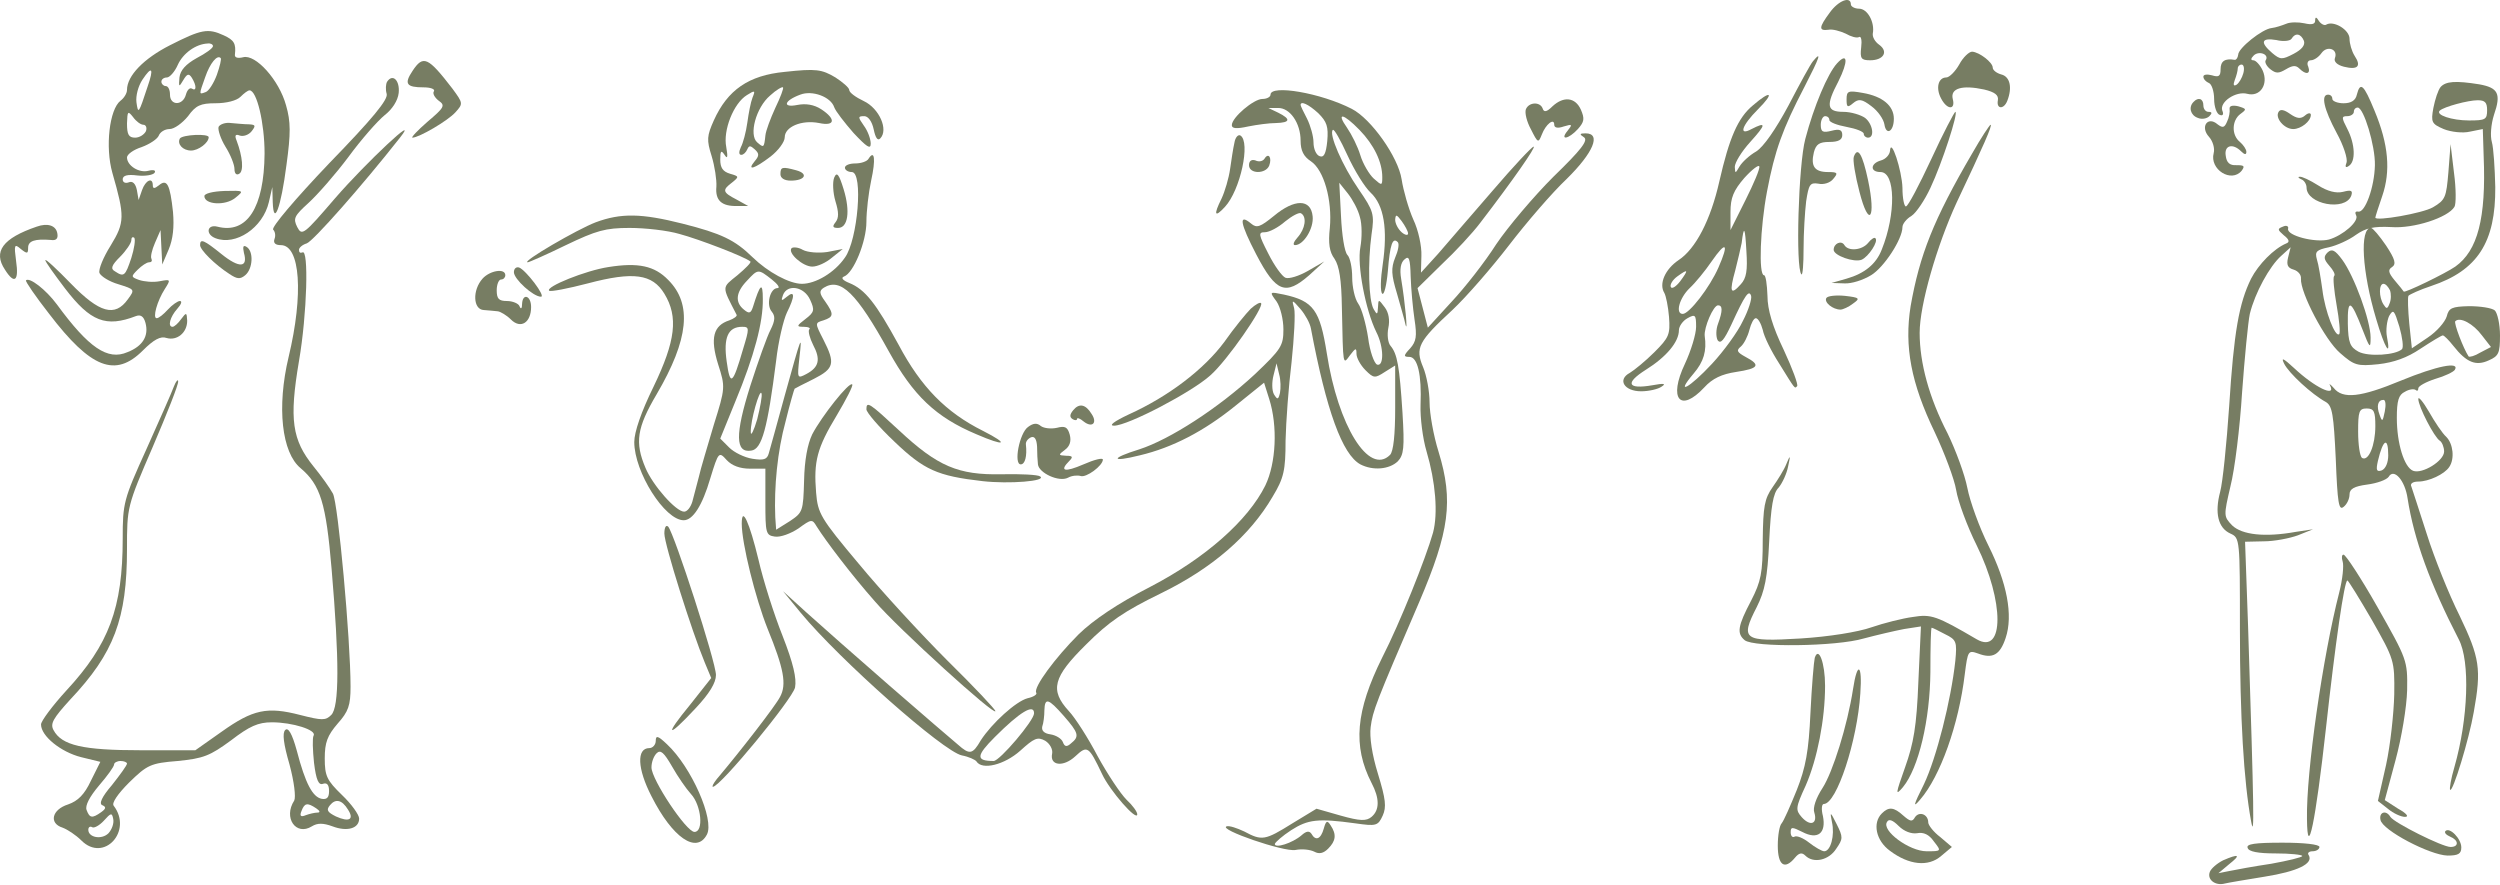 <?xml version="1.0" encoding="UTF-8"?> <svg xmlns="http://www.w3.org/2000/svg" width="209" height="74" viewBox="0 0 209 74" fill="none"><path d="M152.971 1.05C152.037 2.307 152.037 2.595 152.863 2.487C153.187 2.415 153.834 2.595 154.301 2.811C154.732 3.062 155.235 3.206 155.415 3.098C155.595 2.99 155.667 3.386 155.595 3.961C155.487 4.895 155.595 5.039 156.35 5.039C157.464 5.039 157.895 4.32 157.104 3.745C156.745 3.493 156.529 3.098 156.565 2.811C156.745 1.876 156.134 0.726 155.415 0.726C155.056 0.726 154.732 0.546 154.732 0.367C154.732 -0.352 153.69 0.043 152.971 1.05Z" fill="#777D63"></path><path d="M193.546 1.732C193.546 2.02 193.259 2.092 192.648 1.948C192.145 1.84 191.462 1.84 191.138 1.984C190.779 2.127 190.24 2.307 189.916 2.343C189.126 2.415 187.113 4.032 187.113 4.571C187.077 4.823 186.969 5.003 186.826 5.003C185.999 4.859 185.64 5.11 185.64 5.793C185.64 6.368 185.496 6.476 184.921 6.296C184.526 6.189 184.202 6.225 184.202 6.404C184.202 6.62 184.418 6.835 184.669 6.943C184.885 7.015 185.101 7.626 185.101 8.273C185.101 8.92 185.316 9.531 185.568 9.603C185.819 9.711 185.927 9.567 185.783 9.243C185.532 8.525 186.934 7.59 187.868 7.842C188.946 8.129 189.665 7.051 189.162 5.901C188.946 5.434 188.587 5.039 188.371 5.039C188.155 5.039 188.155 4.895 188.407 4.643C188.838 4.212 189.737 4.535 189.413 5.039C189.305 5.182 189.485 5.542 189.809 5.793C190.276 6.153 190.491 6.153 191.102 5.793C191.641 5.47 191.929 5.434 192.217 5.721C192.792 6.296 193.187 6.189 192.971 5.578C192.827 5.29 192.935 5.039 193.187 5.039C193.438 5.039 193.834 4.787 194.085 4.428C194.553 3.781 195.487 4.104 195.199 4.859C195.092 5.146 195.379 5.434 195.954 5.578C197.104 5.865 197.428 5.542 196.853 4.679C196.601 4.284 196.421 3.637 196.421 3.242C196.421 2.487 195.092 1.696 194.481 2.056C194.337 2.163 194.049 2.02 193.87 1.768C193.654 1.409 193.546 1.373 193.546 1.732ZM192.612 3.421C192.72 3.781 192.432 4.14 191.749 4.499C190.779 5.003 190.635 5.003 189.952 4.428C188.91 3.529 189.054 3.134 190.312 3.349C190.887 3.493 191.462 3.421 191.57 3.242C191.893 2.703 192.36 2.81 192.612 3.421ZM187.544 6.117C187.437 6.512 187.185 6.943 186.969 7.087C186.718 7.231 186.682 7.087 186.826 6.692C186.969 6.332 187.077 5.901 187.077 5.721C187.077 5.542 187.221 5.398 187.401 5.398C187.58 5.398 187.652 5.721 187.544 6.117Z" fill="#777D63"></path><path d="M14.211 3.781C12.019 4.895 10.617 6.332 10.617 7.518C10.617 7.806 10.366 8.201 10.078 8.417C9.144 9.136 8.784 12.298 9.395 14.454C10.438 18.084 10.438 18.587 9.252 20.528C8.641 21.498 8.209 22.541 8.317 22.828C8.461 23.116 9.144 23.547 9.899 23.763C11.264 24.194 11.3 24.194 10.689 25.02C9.611 26.53 8.317 26.171 5.909 23.691C4.759 22.505 3.789 21.606 3.789 21.75C3.789 21.894 4.544 22.936 5.442 24.122C7.562 26.889 8.856 27.392 11.372 26.422C11.767 26.278 12.019 26.458 12.163 26.997C12.45 28.075 11.947 28.938 10.653 29.441C9 30.16 7.419 29.082 4.759 25.452C3.825 24.194 2.459 23.152 2.172 23.439C2.1 23.511 2.962 24.769 4.112 26.242C7.598 30.807 9.647 31.597 11.947 29.297C12.845 28.399 13.421 28.075 13.924 28.255C14.786 28.507 15.649 27.824 15.649 26.817C15.613 26.099 15.577 26.099 15.146 26.674C14.894 27.033 14.571 27.321 14.427 27.321C13.996 27.321 14.211 26.494 14.822 25.811C15.146 25.452 15.253 25.164 15.038 25.164C14.858 25.164 14.391 25.488 14.031 25.883C13.672 26.278 13.277 26.602 13.097 26.602C12.738 26.602 13.133 25.164 13.78 24.158C14.283 23.367 14.283 23.331 13.349 23.511C12.81 23.619 12.055 23.547 11.624 23.403C10.941 23.152 10.941 23.116 11.516 22.541C11.839 22.217 12.271 21.93 12.45 21.93C12.666 21.93 12.738 21.822 12.666 21.642C12.558 21.498 12.702 20.888 12.953 20.312L13.421 19.234L13.492 20.672L13.564 22.11L14.103 20.852C14.463 19.989 14.571 18.983 14.463 17.725C14.211 15.389 13.96 14.922 13.277 15.497C12.917 15.784 12.774 15.784 12.774 15.497C12.774 14.778 12.163 15.066 11.875 15.892L11.588 16.719L11.444 15.892C11.336 15.353 11.085 15.101 10.761 15.245C10.473 15.353 10.258 15.245 10.258 14.994C10.258 14.67 10.653 14.562 11.48 14.67C12.127 14.742 12.774 14.634 12.917 14.454C13.061 14.239 12.845 14.167 12.414 14.275C11.624 14.49 10.617 13.844 10.617 13.161C10.617 12.909 11.156 12.514 11.839 12.298C12.522 12.047 13.169 11.615 13.277 11.328C13.385 11.04 13.78 10.789 14.175 10.789C14.571 10.789 15.253 10.286 15.721 9.711C16.367 8.812 16.763 8.632 18.021 8.632C18.919 8.632 19.782 8.417 20.105 8.093C20.393 7.806 20.716 7.554 20.86 7.554C21.471 7.554 22.118 10.286 22.118 12.837C22.082 17.366 20.644 19.594 18.165 18.947C17.302 18.731 17.158 19.594 18.021 19.917C19.71 20.564 21.974 19.055 22.477 16.898L22.765 15.64L22.801 16.898C22.872 18.983 23.483 17.401 23.951 13.772C24.31 11.148 24.31 10.178 23.915 8.812C23.34 6.692 21.363 4.499 20.321 4.787C19.89 4.895 19.602 4.823 19.638 4.571C19.746 3.637 19.566 3.349 18.704 2.954C17.374 2.343 16.835 2.451 14.211 3.781ZM17.805 3.853C17.805 4.032 17.194 4.463 16.439 4.859C15.541 5.362 15.074 5.865 15.002 6.476C14.93 7.303 14.966 7.303 15.325 6.692C15.649 6.153 15.793 6.117 16.044 6.512C16.439 7.159 16.439 7.662 16.044 7.41C15.864 7.303 15.649 7.518 15.541 7.914C15.289 8.848 14.211 8.848 14.211 7.914C14.211 7.518 14.067 7.195 13.852 7.195C13.672 7.195 13.492 7.015 13.492 6.835C13.492 6.62 13.708 6.476 13.96 6.476C14.175 6.476 14.607 6.009 14.858 5.434C15.289 4.463 16.367 3.673 17.374 3.637C17.589 3.601 17.805 3.709 17.805 3.853ZM18.128 6.26C17.877 6.943 17.446 7.626 17.194 7.698C16.619 7.914 16.619 7.95 17.158 6.44C17.553 5.29 18.165 4.535 18.452 4.859C18.524 4.931 18.38 5.542 18.128 6.26ZM12.342 7.231C11.588 9.531 11.552 9.567 11.408 8.561C11.336 8.021 11.552 7.195 11.911 6.656C12.702 5.47 12.882 5.685 12.342 7.231ZM11.983 10.429C12.199 10.429 12.306 10.681 12.199 10.968C12.055 11.256 11.659 11.508 11.3 11.508C10.761 11.508 10.617 11.256 10.617 10.322C10.653 9.279 10.689 9.243 11.12 9.782C11.372 10.142 11.767 10.429 11.983 10.429ZM10.977 21.57C10.473 23.08 10.366 23.188 9.611 22.684C9.216 22.469 9.323 22.181 10.042 21.463C10.545 20.959 10.977 20.312 10.977 20.097C10.977 19.845 11.085 19.773 11.228 19.881C11.336 20.025 11.228 20.78 10.977 21.57Z" fill="#777D63"></path><path d="M163.789 5.398C163.465 5.973 162.962 6.476 162.711 6.476C162.028 6.476 161.812 7.375 162.279 8.237C162.782 9.208 163.501 9.208 163.25 8.273C163.034 7.375 164.04 7.087 165.873 7.483C166.772 7.698 167.095 7.95 167.023 8.381C166.879 9.136 167.526 9.172 167.814 8.417C168.245 7.303 168.03 6.405 167.311 6.225C166.915 6.117 166.592 5.865 166.592 5.65C166.592 5.219 165.478 4.356 164.867 4.32C164.615 4.32 164.112 4.787 163.789 5.398Z" fill="#777D63"></path><path d="M151.57 5.111C151.354 5.362 150.456 7.016 149.521 8.813C148.443 10.825 147.437 12.263 146.826 12.658C146.251 12.982 145.64 13.556 145.424 13.916C145.065 14.527 145.065 14.527 145.029 13.952C145.029 13.592 145.604 12.658 146.323 11.867C147.652 10.394 147.688 10.142 146.43 10.789C145.316 11.4 145.604 10.502 146.969 9.136C148.371 7.734 148.084 7.483 146.538 8.813C145.28 9.855 144.562 11.544 143.735 15.174C143.016 18.372 141.758 20.816 140.321 21.751C139.207 22.505 138.668 23.727 139.135 24.482C139.279 24.733 139.458 25.632 139.53 26.494C139.638 27.968 139.53 28.22 138.308 29.442C137.553 30.196 136.619 30.951 136.26 31.167C135.182 31.742 135.792 32.712 137.194 32.712C137.841 32.712 138.632 32.532 138.919 32.317C139.315 32.065 139.099 32.029 138.129 32.209C136.044 32.568 135.828 32.029 137.589 30.915C139.315 29.837 140.357 28.579 140.357 27.609C140.357 27.285 140.68 26.818 141.076 26.602C141.722 26.243 141.794 26.315 141.794 27.321C141.794 27.932 141.363 29.334 140.86 30.412C139.458 33.359 140.465 34.545 142.477 32.389C143.16 31.634 143.951 31.274 145.137 31.095C147.041 30.807 147.221 30.52 145.927 29.837C145.208 29.442 145.137 29.298 145.532 28.974C145.784 28.759 146.107 28.148 146.251 27.573C146.394 27.034 146.61 26.602 146.79 26.602C146.969 26.602 147.221 27.034 147.365 27.573C147.473 28.148 148.084 29.37 148.73 30.376C150.132 32.64 150.024 32.496 150.24 32.281C150.348 32.173 149.845 30.807 149.126 29.262C148.191 27.321 147.76 25.884 147.76 24.733C147.724 23.763 147.616 23.009 147.473 23.009C147.005 23.009 147.149 19.019 147.724 16C148.371 12.586 149.018 10.789 150.851 7.267C152.145 4.752 152.324 4.212 151.57 5.111ZM145.927 16.719L144.669 19.235V17.725C144.669 16.54 144.921 15.928 145.819 14.886C146.466 14.168 147.041 13.736 147.077 13.916C147.149 14.096 146.61 15.354 145.927 16.719ZM145.532 23.763C144.669 24.733 144.562 24.41 145.065 22.613C145.28 21.751 145.532 20.708 145.604 20.313C145.784 18.804 145.891 18.947 145.999 20.996C146.107 22.613 145.999 23.26 145.532 23.763ZM143.663 22.362C142.944 24.015 141.219 26.243 140.68 26.243C140.033 26.243 140.393 24.913 141.255 24.087C141.722 23.655 142.549 22.649 143.088 21.858C144.31 20.097 144.562 20.313 143.663 22.362ZM140.465 23.512C140.105 23.979 139.746 24.194 139.674 23.979C139.602 23.799 139.818 23.404 140.213 23.116C141.147 22.433 141.183 22.541 140.465 23.512ZM145.712 26.818C145.28 27.752 144.094 29.37 143.124 30.412C141.219 32.46 139.997 33.107 141.579 31.238C142.441 30.232 142.693 29.334 142.513 28.076C142.441 27.393 143.232 25.524 143.627 25.524C144.022 25.524 144.022 25.991 143.627 27.07C143.447 27.537 143.447 28.148 143.591 28.435C143.843 28.795 144.13 28.435 144.741 27.141C145.891 24.626 146.215 24.194 146.394 24.733C146.466 24.985 146.179 25.919 145.712 26.818Z" fill="#777D63"></path><path d="M153.582 5.29C152.792 6.153 151.641 8.884 150.923 11.616C150.348 13.772 150.096 22.433 150.599 22.936C150.707 23.044 150.779 22.074 150.779 20.78C150.779 19.486 150.887 17.725 150.995 16.827C151.21 15.425 151.318 15.245 152.001 15.353C152.468 15.461 153.007 15.281 153.259 14.958C153.69 14.455 153.618 14.383 152.827 14.383C151.713 14.383 151.354 13.916 151.641 12.73C151.821 12.047 152.109 11.867 152.935 11.867C153.69 11.867 154.013 11.688 154.013 11.292C154.013 10.861 153.798 10.753 153.115 10.933C152.396 11.113 152.216 11.041 152.216 10.43C152.216 10.034 152.396 9.711 152.576 9.711C152.792 9.711 152.935 9.855 152.935 10.034C152.935 10.214 153.582 10.466 154.373 10.609C155.163 10.753 155.81 11.005 155.81 11.184C155.81 11.364 155.99 11.508 156.17 11.508C156.745 11.508 156.565 10.358 155.918 9.855C155.559 9.603 154.732 9.351 154.121 9.351C152.72 9.351 152.612 8.848 153.69 6.8C154.517 5.147 154.481 4.32 153.582 5.29Z" fill="#777D63"></path><path d="M34.481 5.938C33.762 7.016 33.978 7.303 35.415 7.303C35.99 7.303 36.386 7.447 36.278 7.627C36.134 7.806 36.35 8.166 36.673 8.417C37.248 8.813 37.14 8.992 35.739 10.178C34.912 10.897 34.337 11.508 34.481 11.508C35.02 11.508 37.428 10.106 38.075 9.388C38.722 8.669 38.722 8.633 37.823 7.411C35.775 4.752 35.379 4.572 34.481 5.938Z" fill="#777D63"></path><path d="M65.604 6.009C62.585 6.297 60.824 7.519 59.674 10.07C59.099 11.364 59.063 11.688 59.494 13.053C59.746 13.88 59.925 15.03 59.89 15.605C59.782 16.755 60.321 17.258 61.651 17.222H62.549L61.579 16.683C60.393 16.072 60.357 15.892 61.219 15.245C61.794 14.778 61.794 14.742 61.04 14.527C60.429 14.347 60.213 14.024 60.213 13.341C60.213 12.622 60.285 12.514 60.572 12.945C60.824 13.341 60.86 13.125 60.716 12.299C60.429 10.897 61.327 8.633 62.441 7.95C63.124 7.519 63.16 7.555 62.908 8.165C62.765 8.525 62.585 9.459 62.477 10.25C62.369 11.041 62.118 11.975 61.938 12.299C61.758 12.694 61.758 12.945 61.974 12.945C62.154 12.945 62.369 12.73 62.477 12.478C62.621 12.155 62.729 12.155 63.088 12.478C63.483 12.838 63.483 13.017 63.088 13.484C62.405 14.311 63.052 14.131 64.418 13.089C65.065 12.586 65.604 11.867 65.604 11.472C65.604 10.609 67.005 9.998 68.479 10.286C69.809 10.573 69.916 9.962 68.659 9.136C68.048 8.741 67.365 8.633 66.646 8.776C65.388 9.028 65.532 8.417 66.898 7.914C67.904 7.519 69.449 8.094 69.737 8.956C69.845 9.28 70.599 10.25 71.354 11.113C72.468 12.299 72.792 12.514 72.792 12.011C72.792 11.616 72.54 10.933 72.217 10.502C71.713 9.783 71.713 9.711 72.253 9.711C72.576 9.711 72.9 10.142 73.043 10.825C73.187 11.508 73.367 11.795 73.582 11.58C74.301 10.861 73.51 9.064 72.217 8.453C71.534 8.13 70.995 7.734 70.995 7.519C70.995 7.339 70.456 6.872 69.845 6.476C68.695 5.794 68.227 5.722 65.604 6.009ZM64.813 9.028C64.418 9.891 64.022 10.933 63.987 11.328C63.879 12.37 63.843 12.37 63.304 11.903C62.585 11.292 63.196 8.992 64.382 7.986C64.885 7.519 65.388 7.231 65.46 7.303C65.532 7.375 65.245 8.13 64.813 9.028Z" fill="#777D63"></path><path d="M32.36 6.836C32.253 7.016 32.217 7.483 32.325 7.842C32.468 8.309 31.174 9.891 27.509 13.664C24.669 16.647 22.657 19.019 22.837 19.199C23.016 19.378 23.052 19.738 22.944 19.989C22.837 20.313 23.016 20.493 23.483 20.493C25.101 20.493 25.388 24.59 24.13 29.837C23.124 34.042 23.555 37.851 25.137 39.145C26.79 40.547 27.257 42.056 27.724 47.59C28.371 55.174 28.371 59.127 27.688 59.774C27.221 60.241 26.934 60.241 25.101 59.774C22.334 59.055 21.148 59.307 18.524 61.175L16.332 62.721H11.767C6.952 62.721 5.155 62.325 4.472 61.032C4.184 60.493 4.436 60.061 5.873 58.48C9.539 54.599 10.617 51.724 10.617 45.901C10.617 42.379 10.617 42.343 12.774 37.348C13.96 34.581 14.93 32.137 14.894 31.885C14.894 31.67 14.714 31.849 14.535 32.316C14.355 32.82 13.313 35.156 12.235 37.564C10.33 41.768 10.258 42.056 10.258 45.039C10.258 50.825 9.108 53.88 5.55 57.725C4.4 58.983 3.43 60.277 3.43 60.565C3.43 61.535 5.083 62.865 6.772 63.296L8.389 63.691L7.599 65.272C7.059 66.422 6.52 66.962 5.694 67.249C4.328 67.68 4.077 68.83 5.227 69.19C5.622 69.334 6.341 69.801 6.808 70.268C8.677 72.137 11.12 69.477 9.503 67.357C9.324 67.141 9.827 66.387 10.797 65.416C12.306 63.943 12.594 63.799 14.858 63.619C17.015 63.404 17.554 63.188 19.315 61.894C20.86 60.708 21.579 60.385 22.729 60.385C24.454 60.385 26.502 61.032 26.215 61.499C26.107 61.679 26.143 62.721 26.251 63.763C26.43 65.237 26.646 65.668 27.006 65.524C27.329 65.416 27.509 65.596 27.509 66.135C27.509 66.674 27.329 66.854 26.898 66.782C26.143 66.638 25.532 65.524 24.813 62.757C24.418 61.319 24.095 60.78 23.843 61.032C23.591 61.283 23.699 62.182 24.202 63.907C24.598 65.38 24.741 66.638 24.598 66.926C23.663 68.363 24.741 69.909 26.071 69.082C26.538 68.794 27.006 68.794 27.796 69.082C29.018 69.549 30.024 69.262 30.024 68.435C30.024 68.112 29.378 67.213 28.587 66.459C27.329 65.237 27.149 64.877 27.149 63.404C27.149 62.074 27.365 61.499 28.227 60.493C29.126 59.486 29.306 58.983 29.306 57.402C29.306 53.449 28.263 42.056 27.832 41.265C27.581 40.798 26.862 39.792 26.215 39.001C24.418 36.773 24.166 35.084 24.993 30.196C25.676 26.243 25.82 20.744 25.28 21.104C25.101 21.175 24.993 21.104 24.993 20.888C24.993 20.708 25.28 20.457 25.64 20.349C26.179 20.169 30.24 15.569 33.439 11.508C35.2 9.28 30.599 13.592 28.012 16.575C25.388 19.63 25.244 19.738 24.849 18.983C24.49 18.264 24.598 18.049 25.784 16.971C26.538 16.288 28.048 14.563 29.126 13.125C30.204 11.652 31.57 10.106 32.145 9.639C32.792 9.136 33.259 8.417 33.331 7.77C33.439 6.728 32.828 6.117 32.36 6.836ZM10.617 63.835C10.617 63.979 10.042 64.769 9.36 65.632C8.497 66.638 8.245 67.213 8.569 67.321C8.892 67.465 8.856 67.609 8.461 67.896C7.706 68.435 7.491 68.399 7.239 67.716C7.095 67.357 7.491 66.602 8.281 65.668C8.964 64.877 9.539 64.087 9.539 63.907C9.539 63.763 9.791 63.619 10.078 63.619C10.366 63.619 10.617 63.727 10.617 63.835ZM29.09 67.68C29.629 68.507 29.198 68.758 28.084 68.255C27.365 67.896 27.257 67.716 27.581 67.321C28.048 66.746 28.587 66.854 29.09 67.68ZM26.43 67.573C26.754 67.788 26.79 67.932 26.538 67.932C26.323 67.932 25.855 68.04 25.568 68.148C25.137 68.327 25.029 68.219 25.209 67.788C25.46 67.141 25.676 67.069 26.43 67.573ZM9.072 69.657C8.497 70.232 7.383 70.016 7.383 69.37C7.383 69.154 7.527 69.046 7.706 69.154C7.85 69.262 8.317 69.01 8.677 68.615C9.288 67.932 9.36 67.932 9.467 68.471C9.539 68.83 9.36 69.334 9.072 69.657Z" fill="#777D63"></path><path d="M204.04 7.267C203.825 7.519 203.573 8.309 203.429 9.028C203.214 10.214 203.286 10.358 204.292 10.789C204.903 11.04 205.909 11.148 206.484 11.005L207.562 10.789L207.634 13.053C207.85 18.264 207.131 20.96 205.262 22.289C204.436 22.864 201.022 24.518 200.95 24.374C200.914 24.302 200.59 23.907 200.195 23.439C199.656 22.793 199.62 22.541 199.979 22.325C200.339 22.074 200.231 21.678 199.476 20.528C198.937 19.738 198.362 19.055 198.218 19.055C197.248 19.055 197.464 22.721 198.65 26.674C199.368 29.118 199.907 29.98 199.548 28.148C199.44 27.608 199.548 26.818 199.728 26.422C200.087 25.811 200.159 25.919 200.59 27.321C200.842 28.219 200.95 29.046 200.806 29.19C200.267 29.693 198.003 29.837 197.176 29.405C196.457 29.01 196.314 28.651 196.278 27.069C196.242 24.913 196.529 25.021 197.5 27.537C198.11 29.118 198.182 29.19 198.182 28.219C198.182 26.818 196.817 23.08 195.81 21.714C195.199 20.888 194.948 20.78 194.588 21.103C194.229 21.463 194.265 21.678 194.732 22.218C195.056 22.577 195.271 22.972 195.128 23.08C195.02 23.188 195.128 24.302 195.343 25.524C195.559 26.746 195.667 27.824 195.559 27.932C195.235 28.255 194.373 26.027 194.157 24.266C194.013 23.26 193.834 22.11 193.69 21.678C193.51 21.032 193.654 20.888 194.696 20.672C195.343 20.528 196.385 20.061 196.96 19.63C197.787 19.055 198.434 18.911 199.907 18.983C201.776 19.127 204.651 18.192 205.19 17.294C205.334 17.078 205.334 15.784 205.155 14.455L204.867 12.047L204.687 14.383C204.508 16.503 204.436 16.719 203.394 17.33C202.531 17.833 198.578 18.516 198.578 18.192C198.578 18.12 198.829 17.33 199.153 16.395C199.871 14.311 199.692 12.083 198.506 9.244C197.607 7.051 197.32 6.8 197.032 7.914C196.925 8.417 196.529 8.633 195.918 8.633C195.415 8.633 194.984 8.453 194.984 8.273C194.984 8.058 194.84 7.914 194.624 7.914C194.013 7.914 194.265 9.1 195.343 11.112C195.918 12.155 196.278 13.269 196.17 13.592C196.026 13.952 196.098 14.059 196.349 13.88C196.96 13.52 196.889 12.047 196.242 10.789C195.739 9.819 195.739 9.711 196.242 9.711C196.529 9.711 196.781 9.531 196.781 9.351C196.781 9.136 196.925 8.992 197.104 8.992C197.607 8.992 198.578 12.191 198.542 13.808C198.506 15.641 197.715 17.833 197.14 17.689C196.925 17.653 196.853 17.761 196.96 17.977C197.284 18.48 195.846 19.702 194.696 20.025C193.546 20.313 191.174 19.702 191.282 19.127C191.354 18.911 191.138 18.803 190.851 18.947C190.384 19.127 190.384 19.199 190.923 19.666C191.39 20.025 191.426 20.241 191.138 20.349C190.096 20.78 188.802 22.11 188.191 23.296C187.185 25.344 186.754 27.716 186.358 33.97C186.143 37.132 185.819 40.331 185.604 41.121C185.137 42.882 185.424 44.14 186.466 44.608C187.257 44.967 187.257 45.075 187.257 52.586C187.257 59.989 187.58 65.344 188.191 68.651C188.479 70.268 188.443 68.04 187.94 52.37L187.688 45.29L189.27 45.254C190.132 45.254 191.426 45.003 192.109 44.751L193.367 44.248L191.929 44.464C189.341 44.931 187.437 44.715 186.61 43.925C185.891 43.17 185.891 43.134 186.466 40.654C186.826 39.253 187.257 35.731 187.437 32.819C187.652 29.872 187.94 26.925 188.084 26.243C188.515 24.482 189.737 22.253 190.707 21.391L191.498 20.672L191.282 21.535C191.138 22.146 191.246 22.397 191.749 22.541C192.109 22.649 192.396 22.972 192.36 23.296C192.288 24.446 194.373 28.435 195.631 29.513C196.817 30.555 197.068 30.627 198.829 30.448C200.123 30.304 201.237 29.909 202.351 29.154C203.286 28.543 204.112 28.04 204.22 28.04C204.328 28.04 204.723 28.435 205.119 28.938C206.197 30.304 206.987 30.627 208.066 30.124C208.892 29.765 209 29.513 209 28.04C209 27.105 208.784 26.171 208.569 25.955C208.317 25.739 207.347 25.596 206.412 25.596C204.975 25.632 204.723 25.739 204.544 26.458C204.4 26.925 203.717 27.716 202.962 28.219L201.632 29.118L201.417 27.069C201.309 25.919 201.273 24.877 201.345 24.733C201.417 24.625 202.279 24.23 203.25 23.907C207.131 22.613 208.641 20.241 208.605 15.641C208.569 14.059 208.461 12.37 208.317 11.867C208.173 11.364 208.245 10.394 208.497 9.603C209.108 7.842 208.856 7.339 207.275 7.051C205.262 6.728 204.472 6.8 204.04 7.267ZM207.922 9.208C207.922 9.998 207.778 10.07 206.412 10.07C204.975 10.07 203.573 9.603 203.969 9.244C204.328 8.92 206.34 8.381 207.131 8.381C207.742 8.381 207.922 8.561 207.922 9.208ZM199.8 24.266C199.907 24.554 199.907 25.057 199.764 25.38C199.584 25.847 199.512 25.847 199.261 25.452C198.865 24.841 198.865 23.727 199.261 23.727C199.44 23.727 199.656 23.979 199.8 24.266ZM207.491 28.04L208.245 29.01L207.347 29.477C206.88 29.765 206.448 29.872 206.376 29.801C205.945 29.154 205.119 26.997 205.262 26.854C205.658 26.458 206.772 27.069 207.491 28.04Z" fill="#777D63"></path><path d="M106.215 7.914C106.215 8.093 105.927 8.273 105.532 8.273C104.813 8.273 102.98 9.818 102.98 10.465C102.98 10.753 103.376 10.789 104.346 10.573C105.065 10.429 106.107 10.286 106.682 10.286C107.868 10.25 107.94 9.962 106.862 9.423L106.035 9.028H106.826C107.832 8.992 108.73 10.286 108.73 11.759C108.73 12.586 108.982 13.089 109.593 13.484C110.671 14.203 111.39 16.719 111.174 19.055C111.031 20.349 111.138 21.067 111.57 21.642C111.965 22.253 112.145 23.367 112.181 25.703C112.288 30.699 112.252 30.519 112.863 29.693C113.331 29.082 113.402 29.046 113.402 29.585C113.402 29.908 113.726 30.519 114.157 30.951C114.84 31.633 114.948 31.633 115.774 31.094L116.637 30.555V34.077C116.637 36.341 116.493 37.743 116.206 38.031C114.445 39.791 111.857 35.587 110.923 29.549C110.348 25.919 109.809 25.164 107.329 24.625C106.107 24.374 106.107 24.374 106.718 25.2C107.041 25.668 107.293 26.71 107.293 27.536C107.293 28.902 107.113 29.189 104.921 31.274C101.866 34.113 97.805 36.737 95.253 37.563C92.809 38.318 92.846 38.677 95.289 38.066C98.021 37.419 100.644 36.054 103.268 33.933L105.676 31.993L106.107 33.358C106.826 35.623 106.682 38.713 105.783 40.582C104.346 43.493 100.788 46.656 96.152 49.064C93.421 50.465 91.408 51.831 90.186 53.017C88.209 54.994 86.376 57.473 86.628 57.905C86.736 58.048 86.412 58.264 85.909 58.372C84.939 58.623 82.926 60.456 81.992 61.894C81.309 63.08 81.058 63.116 80.087 62.253C79.692 61.93 77.104 59.702 74.373 57.33C71.641 54.958 68.515 52.19 67.437 51.22L65.46 49.423L66.933 51.22C70.24 55.209 78.865 62.828 80.411 63.152C80.986 63.26 81.525 63.511 81.632 63.655C82.1 64.41 83.969 63.942 85.298 62.756C86.448 61.714 86.736 61.57 87.383 61.93C87.778 62.181 88.03 62.649 87.958 63.008C87.742 64.014 88.892 64.158 89.898 63.224C90.905 62.289 91.013 62.361 92.127 64.697C92.774 66.099 95.074 68.722 95.074 68.075C95.074 67.86 94.678 67.321 94.175 66.853C93.672 66.35 92.594 64.733 91.767 63.224C90.977 61.714 89.898 60.025 89.359 59.45C87.742 57.689 88.03 56.611 90.797 53.88C92.702 51.975 93.96 51.112 97.05 49.603C101.327 47.518 104.49 44.787 106.394 41.517C107.329 39.971 107.473 39.324 107.473 36.844C107.509 35.263 107.724 32.316 107.976 30.268C108.191 28.219 108.299 26.207 108.191 25.775C107.976 25.021 108.012 25.021 108.73 25.847C109.126 26.314 109.521 27.033 109.593 27.464C110.887 34.329 112.217 37.995 113.726 38.821C114.768 39.36 116.134 39.252 116.853 38.57C117.356 38.031 117.428 37.456 117.248 34.508C116.996 30.591 116.817 29.585 116.242 28.902C116.026 28.65 115.954 27.968 116.062 27.428C116.206 26.782 116.098 26.135 115.774 25.703C115.235 24.985 115.235 24.985 115.199 25.703C115.164 26.314 115.128 26.35 114.84 25.847C114.409 25.128 114.337 21.966 114.66 19.594C114.912 17.905 114.84 17.653 113.582 15.82C112.217 13.844 111.066 11.184 111.426 10.861C111.534 10.753 112.073 11.723 112.648 12.981C113.223 14.239 114.085 15.641 114.588 16.108C115.703 17.15 116.026 19.163 115.595 22.11C115.415 23.296 115.379 24.41 115.559 24.553C115.703 24.697 115.918 23.871 116.026 22.649C116.206 20.42 116.421 19.809 116.853 20.241C116.996 20.384 116.889 20.959 116.637 21.535C116.278 22.433 116.314 22.972 116.781 24.517C117.068 25.56 117.428 26.746 117.5 27.141C117.715 27.968 117.464 25.272 117.14 23.331C116.996 22.505 117.104 21.93 117.428 21.678C117.787 21.355 117.895 21.606 117.931 23.116C117.967 24.158 118.11 25.739 118.254 26.71C118.47 28.111 118.398 28.543 117.895 29.118C117.32 29.729 117.32 29.836 117.823 29.836C118.506 29.836 118.865 31.31 118.757 33.862C118.721 34.904 118.937 36.665 119.261 37.743C120.015 40.295 120.231 42.918 119.8 44.535C119.189 46.692 117.032 52.083 115.559 54.958C113.331 59.45 113.079 62.361 114.66 65.452C115.343 66.746 115.343 67.716 114.66 68.291C114.229 68.65 113.726 68.65 112.073 68.183L110.06 67.608L108.048 68.83C105.748 70.268 105.496 70.304 104.022 69.513C103.411 69.225 102.765 69.01 102.549 69.082C101.794 69.333 107.329 71.238 108.299 71.058C108.838 70.951 109.521 71.022 109.88 71.202C110.276 71.418 110.635 71.346 111.031 70.951C111.677 70.304 111.749 69.764 111.246 69.01C110.959 68.543 110.851 68.615 110.671 69.261C110.42 70.16 109.988 70.34 109.629 69.693C109.449 69.441 109.198 69.477 108.802 69.836C108.048 70.483 106.574 70.951 106.574 70.555C106.61 70.411 107.221 69.872 107.94 69.405C109.341 68.507 110.168 68.399 113.295 68.83C115.056 69.082 115.199 69.046 115.595 68.183C115.918 67.464 115.846 66.817 115.199 64.697C114.696 63.08 114.481 61.606 114.588 60.78C114.768 59.414 114.984 58.839 118.65 50.322C121.165 44.428 121.525 41.876 120.267 37.779C119.836 36.413 119.512 34.544 119.512 33.646C119.512 32.712 119.261 31.382 118.973 30.699C118.29 29.082 118.578 28.543 121.417 25.919C122.603 24.805 124.723 22.361 126.161 20.492C127.598 18.623 129.755 16.108 130.977 14.958C133.205 12.765 133.888 11.148 132.558 11.148C132.055 11.148 132.019 11.22 132.414 11.472C132.809 11.723 132.199 12.514 129.863 14.778C128.209 16.431 126.053 18.983 125.083 20.42C124.148 21.894 122.459 24.05 121.345 25.236L119.368 27.393L118.937 25.739L118.506 24.086L120.518 22.11C121.668 21.031 123.106 19.486 123.753 18.623C126.484 15.066 128.461 12.226 128.209 12.262C128.066 12.262 126.52 13.915 124.795 15.928C123.07 17.941 120.986 20.313 120.231 21.211L118.793 22.792L118.829 21.391C118.865 20.6 118.578 19.234 118.146 18.336C117.751 17.438 117.32 15.928 117.176 14.994C116.889 13.125 114.624 9.926 113.007 9.1C110.42 7.77 106.215 7.051 106.215 7.914ZM110.204 9.459C110.923 10.178 111.066 10.573 110.959 11.795C110.851 12.873 110.671 13.197 110.312 13.053C110.024 12.945 109.809 12.442 109.809 11.903C109.809 11.4 109.557 10.501 109.27 9.926C108.982 9.387 108.73 8.848 108.73 8.776C108.73 8.417 109.377 8.704 110.204 9.459ZM113.654 10.861C114.876 12.118 115.559 13.556 115.559 14.814C115.559 15.533 115.523 15.533 114.84 14.922C114.481 14.598 113.942 13.7 113.726 12.981C113.51 12.262 113.007 11.256 112.612 10.681C111.677 9.351 112.288 9.459 113.654 10.861ZM113.69 18.156C113.87 18.731 113.87 19.881 113.726 20.672C113.438 22.181 114.157 25.919 115.056 27.752C115.703 29.01 115.703 30.663 115.128 30.483C114.876 30.375 114.517 29.369 114.373 28.219C114.193 27.069 113.834 25.775 113.546 25.38C113.259 24.985 113.043 23.978 113.043 23.188C113.043 22.361 112.863 21.535 112.648 21.319C112.396 21.067 112.181 19.63 112.109 18.084L111.965 15.281L112.684 16.18C113.079 16.683 113.546 17.545 113.69 18.156ZM117.715 19.522C117.715 19.702 117.464 19.666 117.176 19.414C116.889 19.163 116.637 18.695 116.637 18.372C116.673 17.905 116.745 17.905 117.176 18.48C117.464 18.875 117.715 19.342 117.715 19.522ZM107.005 32.855C106.862 33.43 106.79 33.43 106.502 32.963C106.323 32.64 106.323 31.921 106.466 31.382L106.718 30.375L106.933 31.274C107.077 31.777 107.077 32.46 107.005 32.855ZM88.928 59.845C90.186 61.283 90.258 61.57 89.539 62.145C89.18 62.469 89 62.433 88.856 62.038C88.748 61.75 88.281 61.463 87.814 61.391C87.275 61.319 87.059 61.067 87.131 60.744C87.239 60.456 87.311 59.845 87.311 59.378C87.347 58.3 87.634 58.372 88.928 59.845ZM86.448 59.63C86.448 60.241 83.573 63.619 83.07 63.619C81.561 63.619 81.597 63.188 83.178 61.606C85.262 59.522 86.448 58.803 86.448 59.63Z" fill="#777D63"></path><path d="M154.373 8.309C154.373 8.956 154.445 9.028 154.912 8.632C155.379 8.237 155.667 8.273 156.457 8.884C156.996 9.279 157.464 9.962 157.535 10.393C157.679 11.364 158.326 11.004 158.326 9.926C158.326 8.848 157.392 8.057 155.738 7.77C154.517 7.554 154.373 7.59 154.373 8.309Z" fill="#777D63"></path><path d="M129.791 8.884C129.324 9.352 129.072 9.424 128.964 9.064C128.749 8.489 127.814 8.525 127.563 9.136C127.455 9.424 127.634 10.178 127.994 10.825C128.569 11.975 128.605 11.975 128.892 11.256C129.216 10.394 129.935 9.819 129.935 10.43C129.935 10.681 130.222 10.753 130.725 10.573C131.444 10.358 131.48 10.394 131.049 10.933C130.366 11.759 131.121 11.652 131.911 10.789C132.45 10.178 132.486 9.927 132.163 9.172C131.696 8.13 130.725 8.022 129.791 8.884Z" fill="#777D63"></path><path d="M183.375 8.525C182.944 8.956 183.124 9.639 183.735 9.854C184.058 9.998 184.489 9.926 184.705 9.711C184.957 9.459 184.921 9.351 184.633 9.351C184.382 9.351 184.202 9.1 184.202 8.812C184.202 8.237 183.771 8.093 183.375 8.525Z" fill="#777D63"></path><path d="M186.394 9.1C186.43 9.351 186.358 9.818 186.179 10.178C185.963 10.681 185.819 10.717 185.388 10.393C184.561 9.675 183.914 10.609 184.669 11.436C184.993 11.795 185.172 12.406 185.064 12.801C184.705 14.167 186.538 15.317 187.401 14.275C187.688 13.88 187.616 13.808 186.969 13.808C186.394 13.844 186.143 13.592 186.071 13.017C185.927 12.154 186.646 11.939 187.365 12.658C187.652 12.945 187.796 12.945 187.796 12.694C187.796 12.478 187.544 12.118 187.257 11.867C186.538 11.292 186.574 10.07 187.293 9.531C187.832 9.136 187.832 9.1 187.113 8.884C186.646 8.776 186.358 8.848 186.394 9.1Z" fill="#777D63"></path><path d="M190.491 9.351C190.168 9.854 190.959 10.789 191.713 10.789C192.36 10.789 193.187 10.142 193.187 9.603C193.187 9.423 192.971 9.423 192.72 9.639C192.36 9.962 192.037 9.926 191.462 9.531C190.959 9.172 190.635 9.1 190.491 9.351Z" fill="#777D63"></path><path d="M161.453 13.305C160.447 15.461 159.512 17.258 159.332 17.258C159.189 17.258 159.045 16.575 159.045 15.712C159.009 14.275 158.075 11.4 158.003 12.622C157.967 12.945 157.643 13.305 157.248 13.412C156.349 13.664 156.314 14.383 157.212 14.383C158.47 14.383 158.506 17.905 157.32 20.852C156.853 22.074 155.882 22.864 154.373 23.296L153.115 23.655L154.193 23.691C154.804 23.727 155.774 23.403 156.421 23.008C157.5 22.361 159.045 19.989 159.045 18.983C159.045 18.731 159.368 18.3 159.8 18.049C160.195 17.797 160.914 16.719 161.381 15.712C162.351 13.664 163.753 9.351 163.465 9.351C163.394 9.351 162.459 11.112 161.453 13.305Z" fill="#777D63"></path><path d="M18.272 10.609C18.2 10.861 18.452 11.615 18.847 12.262C19.279 12.945 19.602 13.772 19.602 14.131C19.602 14.526 19.782 14.67 19.997 14.526C20.393 14.311 20.285 13.089 19.782 11.759C19.602 11.328 19.674 11.184 20.033 11.328C20.321 11.436 20.788 11.292 21.04 10.968C21.399 10.501 21.363 10.429 20.824 10.393C20.429 10.393 19.746 10.322 19.314 10.286C18.847 10.214 18.38 10.393 18.272 10.609Z" fill="#777D63"></path><path d="M164.867 12.838C161.633 18.372 160.483 21.319 159.728 25.596C159.189 28.974 159.764 32.029 161.74 36.126C162.567 37.887 163.394 40.079 163.537 40.978C163.681 41.876 164.436 43.961 165.262 45.614C167.562 50.286 167.562 54.778 165.262 53.449C161.884 51.472 161.453 51.328 159.907 51.58C159.081 51.688 157.5 52.083 156.457 52.442C155.343 52.838 152.863 53.233 150.527 53.377C145.748 53.664 145.46 53.485 146.862 50.753C147.545 49.388 147.76 48.309 147.904 45.255C148.048 42.343 148.227 41.229 148.695 40.762C149.018 40.367 149.377 39.576 149.485 39.001C149.701 38.031 149.665 37.995 149.341 38.786C149.162 39.253 148.623 40.115 148.191 40.726C147.509 41.697 147.401 42.343 147.365 45.111C147.365 47.914 147.221 48.597 146.394 50.214C145.28 52.334 145.173 52.946 145.855 53.52C146.61 54.132 153.51 54.06 155.81 53.377C156.889 53.089 158.434 52.73 159.189 52.586L160.59 52.37L160.375 57.007C160.231 60.708 159.979 62.146 159.261 64.158C158.47 66.387 158.434 66.566 159.081 65.812C160.411 64.194 161.345 60.169 161.381 56.18C161.381 54.132 161.417 52.478 161.489 52.478C161.561 52.478 162.064 52.73 162.603 53.017C163.573 53.485 163.609 53.664 163.465 55.246C163.106 58.552 161.884 63.368 160.842 65.56C159.943 67.357 159.907 67.573 160.518 66.854C162.208 64.913 163.753 60.565 164.256 56.36C164.508 54.383 164.544 54.347 165.37 54.635C166.592 55.102 167.203 54.742 167.67 53.341C168.317 51.436 167.778 48.705 166.233 45.614C165.478 44.105 164.687 41.912 164.472 40.798C164.256 39.684 163.501 37.636 162.819 36.234C161.273 33.251 160.483 30.34 160.483 27.824C160.483 25.488 161.92 20.529 163.573 16.935C165.837 12.155 166.592 10.43 166.412 10.43C166.341 10.43 165.622 11.508 164.867 12.838Z" fill="#777D63"></path><path d="M15.038 11.579C14.786 12.047 15.29 12.586 15.972 12.586C16.583 12.586 17.446 11.939 17.446 11.472C17.446 11.148 15.254 11.256 15.038 11.579Z" fill="#777D63"></path><path d="M103.196 11.939C103.088 12.406 102.944 13.377 102.836 14.132C102.729 14.886 102.405 16 102.118 16.611C101.435 17.977 101.543 18.229 102.405 17.294C103.699 15.893 104.561 11.867 103.699 11.328C103.519 11.22 103.268 11.472 103.196 11.939Z" fill="#777D63"></path><path d="M154.984 13.089C154.876 13.341 155.092 14.67 155.451 16.036C156.242 19.127 156.853 18.3 156.17 15.066C155.703 12.873 155.307 12.227 154.984 13.089Z" fill="#777D63"></path><path d="M72.612 13.269C72.504 13.484 72.001 13.664 71.498 13.664C71.031 13.664 70.635 13.808 70.635 14.023C70.635 14.203 70.887 14.383 71.21 14.383C72.181 14.383 71.713 20.061 70.635 21.535C69.773 22.793 68.191 23.727 67.041 23.727C65.999 23.727 64.202 22.757 62.908 21.499C61.435 20.061 60.321 19.522 57.05 18.695C53.636 17.833 51.911 17.797 49.791 18.588C48.281 19.163 43.573 21.894 44.112 21.93C44.22 21.93 45.694 21.283 47.311 20.492C49.863 19.27 50.617 19.055 52.63 19.055C53.96 19.055 55.828 19.27 56.799 19.558C58.416 19.989 62.261 21.463 62.729 21.858C62.837 21.93 62.333 22.433 61.651 23.008C60.321 24.086 60.321 23.871 61.579 26.314C61.651 26.422 61.363 26.638 60.968 26.782C59.638 27.213 59.35 28.255 60.033 30.448C60.644 32.352 60.644 32.424 59.674 35.515C59.171 37.24 58.56 39.217 58.416 39.899C58.236 40.582 57.985 41.517 57.877 41.948C57.733 42.415 57.446 42.775 57.194 42.775C56.511 42.775 54.571 40.582 53.96 39.109C53.061 36.988 53.241 35.767 54.894 32.963C57.589 28.363 57.877 25.416 55.864 23.404C54.714 22.218 53.349 21.93 50.869 22.325C48.964 22.613 45.586 23.979 45.909 24.302C46.017 24.41 47.491 24.122 49.144 23.691C52.953 22.685 54.535 22.9 55.541 24.553C56.727 26.494 56.475 28.507 54.642 32.316C53.6 34.437 53.025 36.126 53.025 36.952C53.025 39.468 55.577 43.493 57.158 43.493C57.913 43.493 58.703 42.307 59.386 39.971C60.069 37.743 60.105 37.743 60.752 38.462C61.183 38.929 61.866 39.181 62.693 39.181H63.986V41.948C63.986 44.572 64.022 44.751 64.777 44.859C65.244 44.931 66.107 44.607 66.754 44.176C67.832 43.386 67.904 43.386 68.263 43.996C69.054 45.254 71.21 48.093 73.151 50.286C75.092 52.55 83.214 59.917 83.214 59.45C83.214 59.306 81.417 57.402 79.189 55.209C76.996 53.017 73.654 49.387 71.785 47.123C68.587 43.314 68.371 42.918 68.227 41.193C68.012 38.57 68.299 37.456 69.952 34.724C70.743 33.395 71.354 32.209 71.246 32.137C70.995 31.885 68.695 34.796 67.904 36.306C67.509 37.132 67.257 38.462 67.221 40.187C67.149 42.739 67.113 42.846 66.035 43.565L64.885 44.284L64.813 43.242C64.705 40.726 64.993 37.707 65.676 35.227C66.035 33.754 66.394 32.532 66.43 32.496C66.466 32.46 67.185 32.101 68.048 31.669C69.737 30.807 69.845 30.376 68.838 28.399C68.12 26.997 68.12 26.997 68.838 26.782C69.701 26.494 69.737 26.279 68.982 25.2C68.479 24.518 68.479 24.302 68.874 24.05C70.276 23.188 71.606 24.482 74.301 29.369C76.35 33.071 78.218 34.868 81.632 36.306C84.04 37.348 84.436 37.168 82.172 36.018C79.081 34.473 76.996 32.352 75.128 28.83C73.223 25.344 72.324 24.194 70.995 23.655C70.456 23.439 70.276 23.224 70.563 23.116C71.354 22.828 72.432 20.205 72.432 18.552C72.432 17.653 72.612 16.108 72.828 15.102C73.223 13.305 73.115 12.478 72.612 13.269ZM64.526 23.367C65.029 23.763 65.244 24.086 64.993 24.086C64.382 24.086 64.022 25.488 64.526 26.063C64.813 26.422 64.813 26.782 64.418 27.572C64.13 28.111 63.376 30.232 62.729 32.245C61.435 36.342 61.471 37.887 62.801 37.671C63.699 37.563 64.166 35.802 64.885 30.16C65.065 28.543 65.496 26.746 65.784 26.135C66.466 24.769 66.466 24.23 65.784 24.805C65.316 25.2 65.28 25.165 65.46 24.661C65.819 23.727 67.221 23.943 67.724 25.057C68.12 25.919 68.084 26.099 67.329 26.674C66.574 27.249 66.574 27.321 67.185 27.321C67.58 27.321 67.796 27.429 67.652 27.537C67.544 27.68 67.688 28.255 67.976 28.83C68.623 30.052 68.479 30.699 67.401 31.274C66.646 31.669 66.646 31.634 66.826 29.944C67.077 27.752 67.005 28.04 65.604 33.071C64.993 35.335 64.382 37.492 64.274 37.887C64.13 38.426 63.843 38.498 62.908 38.354C62.225 38.246 61.363 37.815 60.968 37.42L60.213 36.665L61.471 33.574C63.052 29.765 63.807 26.925 63.771 24.985C63.771 23.547 63.555 23.691 62.944 25.668C62.765 26.207 62.621 26.243 62.19 25.883C61.435 25.272 61.507 24.446 62.441 23.475C63.376 22.469 63.376 22.469 64.526 23.367ZM62.118 29.19C61.255 32.173 61.04 32.316 60.752 30.232C60.465 28.219 60.86 27.321 62.046 27.321C62.657 27.321 62.657 27.429 62.118 29.19ZM63.304 35.048C63.016 36.018 62.765 36.521 62.765 36.126C62.729 35.191 63.519 32.424 63.663 32.891C63.735 33.071 63.555 34.041 63.304 35.048Z" fill="#777D63"></path><path d="M105.712 13.269C105.568 13.484 105.244 13.556 104.957 13.412C104.633 13.305 104.418 13.448 104.418 13.808C104.418 14.562 105.819 14.562 106.107 13.844C106.358 13.161 106.035 12.73 105.712 13.269Z" fill="#777D63"></path><path d="M65.244 14.562C65.244 14.886 65.568 15.101 66.107 15.101C67.293 15.101 67.616 14.526 66.574 14.239C65.388 13.915 65.244 13.951 65.244 14.562Z" fill="#777D63"></path><path d="M69.737 14.85C69.593 15.21 69.629 16.108 69.844 16.827C70.132 17.761 70.132 18.228 69.844 18.588C69.557 18.947 69.629 19.055 70.06 19.055C70.887 19.055 71.102 17.689 70.527 15.82C70.132 14.527 69.952 14.347 69.737 14.85Z" fill="#777D63"></path><path d="M192.396 14.994C192.612 15.066 192.828 15.389 192.828 15.677C192.828 17.078 196.062 17.689 196.565 16.36C196.709 15.928 196.565 15.857 195.882 16.036C195.307 16.18 194.589 16 193.798 15.497C193.115 15.066 192.432 14.742 192.253 14.778C192.073 14.778 192.145 14.886 192.396 14.994Z" fill="#777D63"></path><path d="M17.086 16.395C17.086 17.114 18.847 17.222 19.674 16.539C20.429 15.928 20.393 15.928 18.776 15.964C17.769 16 17.086 16.18 17.086 16.395Z" fill="#777D63"></path><path d="M106.502 18.048C105.352 18.983 105.065 19.09 104.598 18.695C103.519 17.797 103.663 18.659 105.029 21.283C106.682 24.445 107.473 24.733 109.449 23.008L110.707 21.858L109.341 22.648C108.587 23.08 107.76 23.331 107.473 23.224C107.185 23.116 106.538 22.217 106.035 21.211C105.208 19.594 105.173 19.414 105.748 19.414C106.107 19.414 106.862 19.019 107.437 18.515C108.012 18.048 108.623 17.725 108.766 17.833C109.27 18.12 109.126 19.127 108.479 19.845C108.155 20.205 108.048 20.492 108.263 20.492C108.982 20.492 109.845 19.09 109.737 18.084C109.593 16.611 108.227 16.611 106.502 18.048Z" fill="#777D63"></path><path d="M3.07 18.947C0.231 19.918 -0.596 21.032 0.411 22.541C1.201 23.799 1.597 23.511 1.345 21.822C1.165 20.456 1.201 20.349 1.74 20.816C2.28 21.247 2.351 21.211 2.351 20.708C2.351 20.133 2.926 19.953 4.256 20.061C4.723 20.133 4.867 19.918 4.795 19.522C4.687 18.839 3.969 18.624 3.07 18.947Z" fill="#777D63"></path><path d="M156.17 20.313C155.667 20.924 154.517 21.032 154.193 20.492C153.942 20.061 153.295 20.349 153.295 20.888C153.295 21.355 154.984 21.966 155.631 21.714C156.206 21.463 157.068 20.169 156.781 19.917C156.709 19.81 156.421 19.989 156.17 20.313Z" fill="#777D63"></path><path d="M16.727 20.492C16.727 20.887 17.949 22.109 19.171 22.9C19.818 23.331 20.069 23.367 20.501 23.008C21.148 22.469 21.219 20.995 20.608 20.636C20.321 20.456 20.285 20.636 20.393 21.139C20.752 22.397 19.997 22.433 18.524 21.247C17.05 20.061 16.727 19.917 16.727 20.492Z" fill="#777D63"></path><path d="M66.179 20.744C65.82 21.139 67.113 22.289 67.904 22.289C68.335 22.289 69.054 21.966 69.557 21.535L70.456 20.816L69.162 21.067C68.443 21.175 67.509 21.103 67.113 20.888C66.754 20.672 66.323 20.636 66.179 20.744Z" fill="#777D63"></path><path d="M42.962 22.757C42.962 23.332 44.58 24.805 45.226 24.805C45.658 24.805 43.969 22.577 43.394 22.362C43.142 22.29 42.962 22.469 42.962 22.757Z" fill="#777D63"></path><path d="M40.339 23.296C39.476 24.266 39.548 25.883 40.447 25.919C40.842 25.955 41.381 25.991 41.633 26.027C41.848 26.063 42.352 26.351 42.711 26.71C43.538 27.537 44.4 26.962 44.4 25.668C44.4 24.697 43.681 24.482 43.645 25.416C43.645 25.811 43.538 25.883 43.43 25.596C43.358 25.38 42.855 25.165 42.387 25.165C41.705 25.165 41.525 24.985 41.525 24.266C41.525 23.763 41.705 23.368 41.884 23.368C42.1 23.368 42.244 23.188 42.244 23.008C42.244 22.397 40.95 22.613 40.339 23.296Z" fill="#777D63"></path><path d="M152.684 24.913C152.468 25.272 153.223 25.883 153.87 25.883C154.049 25.883 154.553 25.667 154.912 25.38C155.523 24.949 155.487 24.877 154.229 24.733C153.51 24.661 152.792 24.733 152.684 24.913Z" fill="#777D63"></path><path d="M104.562 25.811C104.202 26.171 103.16 27.428 102.333 28.614C100.644 30.879 97.697 33.143 94.355 34.652C93.133 35.227 92.666 35.587 93.133 35.587C94.283 35.587 99.638 32.783 101.183 31.382C102.585 30.16 105.712 25.632 105.424 25.344C105.352 25.236 104.957 25.452 104.562 25.811Z" fill="#777D63"></path><path d="M190.959 30.412C191.354 31.202 193.259 32.963 194.445 33.61C194.984 33.934 195.092 34.652 195.271 38.39C195.415 42.056 195.523 42.703 195.918 42.379C196.206 42.163 196.421 41.696 196.421 41.337C196.421 40.87 196.817 40.654 197.895 40.51C198.721 40.403 199.512 40.115 199.692 39.863C200.123 39.109 201.057 40.151 201.273 41.66C201.812 45.111 203.142 48.776 205.55 53.448C206.52 55.281 206.34 60.097 205.19 64.122C204.903 65.093 204.759 65.955 204.831 66.027C205.047 66.278 206.412 61.822 206.808 59.522C207.454 55.928 207.311 54.994 205.622 51.472C204.723 49.675 203.501 46.62 202.89 44.679C202.279 42.739 201.668 40.942 201.596 40.69C201.453 40.438 201.704 40.259 202.171 40.259C203.034 40.259 204.364 39.648 204.759 39.037C205.226 38.354 205.083 37.096 204.508 36.521C204.184 36.234 203.537 35.263 203.07 34.437C202.567 33.574 202.171 33.107 202.171 33.358C202.171 33.969 203.501 36.557 203.968 36.844C204.148 36.952 204.328 37.384 204.328 37.743C204.328 38.534 202.495 39.648 201.74 39.36C200.986 39.073 200.375 37.06 200.375 34.94C200.375 33.502 200.518 32.999 201.057 32.748C201.417 32.532 201.812 32.496 201.956 32.604C202.064 32.712 202.171 32.676 202.171 32.46C202.171 32.28 202.818 31.921 203.609 31.669C204.364 31.454 205.118 31.094 205.226 30.915C205.658 30.196 203.717 30.591 200.734 31.813C197.356 33.215 195.846 33.394 195.092 32.424C194.804 32.101 194.66 32.029 194.804 32.244C195.307 33.251 193.51 32.388 191.785 30.771C190.887 29.944 190.671 29.836 190.959 30.412ZM199.368 34.401C199.189 35.263 199.153 35.299 198.937 34.688C198.649 33.934 198.793 33.43 199.26 33.43C199.44 33.43 199.476 33.862 199.368 34.401ZM198.578 35.623C198.578 37.24 198.003 38.605 197.463 38.282C197.284 38.138 197.14 37.168 197.14 36.09C197.14 34.401 197.212 34.149 197.859 34.149C198.47 34.149 198.578 34.401 198.578 35.623ZM199.656 38.066C199.656 38.677 199.44 39.181 199.117 39.324C198.685 39.468 198.614 39.324 198.793 38.534C199.224 36.701 199.656 36.485 199.656 38.066Z" fill="#777D63"></path><path d="M72.432 34.221C72.432 34.472 73.474 35.694 74.768 36.916C77.248 39.288 78.362 39.791 82.136 40.223C84.364 40.474 87.562 40.223 86.951 39.827C86.772 39.684 85.298 39.612 83.717 39.648C80.123 39.719 78.398 39.001 75.163 35.982C72.684 33.682 72.432 33.502 72.432 34.221Z" fill="#777D63"></path><path d="M89.719 34.293C89.431 34.652 89.395 34.868 89.683 35.048C89.863 35.156 90.042 35.156 90.042 35.012C90.042 34.904 90.294 34.976 90.581 35.227C91.3 35.802 91.767 35.371 91.264 34.616C90.761 33.79 90.222 33.682 89.719 34.293Z" fill="#777D63"></path><path d="M85.945 35.694C85.226 36.197 84.723 38.821 85.334 38.821C85.694 38.821 85.873 38.138 85.766 37.168C85.73 36.916 85.945 36.664 86.197 36.557C86.484 36.449 86.664 36.7 86.7 37.347C86.7 37.85 86.736 38.533 86.772 38.821C86.844 39.54 88.533 40.33 89.287 39.935C89.611 39.755 90.078 39.719 90.33 39.791C90.797 39.971 92.199 38.929 92.199 38.425C92.199 38.246 91.48 38.425 90.581 38.821C89 39.504 88.533 39.396 89.395 38.533C89.719 38.21 89.683 38.102 89.144 38.102C88.461 38.066 88.461 38.03 89.036 37.599C89.431 37.311 89.575 36.88 89.431 36.341C89.252 35.694 89.036 35.586 88.353 35.766C87.85 35.874 87.275 35.802 87.023 35.622C86.7 35.335 86.376 35.371 85.945 35.694Z" fill="#777D63"></path><path d="M62.01 43.781C62.01 45.434 63.16 50.034 64.166 52.55C65.532 55.892 65.784 57.222 65.209 58.264C64.849 58.983 61.902 62.792 59.925 65.128C59.638 65.488 59.494 65.775 59.602 65.775C60.213 65.775 66.251 58.444 66.466 57.473C66.61 56.718 66.323 55.461 65.424 53.161C64.705 51.364 63.807 48.525 63.411 46.799C62.657 43.673 62.01 42.235 62.01 43.781Z" fill="#777D63"></path><path d="M55.541 44.607C55.541 45.506 57.841 52.801 58.919 55.389L59.458 56.683L57.697 58.911C55.505 61.571 55.757 61.786 58.129 59.235C59.315 57.977 59.854 57.078 59.854 56.431C59.854 55.353 56.367 44.607 55.864 44.032C55.685 43.853 55.541 44.068 55.541 44.607Z" fill="#777D63"></path><path d="M195.846 46.943C195.954 47.267 195.846 48.417 195.559 49.531C194.193 54.85 192.792 64.517 192.863 68.471C192.899 72.029 193.582 68.686 194.445 60.923C195.235 53.736 195.99 48.525 196.242 48.525C196.314 48.525 197.248 50.034 198.29 51.831C200.159 55.137 200.195 55.209 200.159 58.048C200.123 59.63 199.836 62.289 199.476 63.942L198.793 66.961L199.62 67.608C200.087 68.003 200.734 68.291 201.058 68.291C201.417 68.291 201.201 68.003 200.483 67.608L199.368 66.889L200.267 63.547C200.77 61.678 201.201 59.127 201.237 57.689C201.273 55.209 201.237 55.137 198.757 50.753C197.392 48.345 196.098 46.368 195.918 46.368C195.775 46.368 195.739 46.62 195.846 46.943Z" fill="#777D63"></path><path d="M151.713 54.994C151.642 55.281 151.462 57.366 151.354 59.594C151.21 62.793 150.959 64.158 150.204 66.063C149.665 67.393 149.126 68.615 148.946 68.83C148.766 69.01 148.623 69.837 148.623 70.699C148.623 72.352 149.198 72.748 150.06 71.705C150.384 71.31 150.635 71.238 150.923 71.526C151.606 72.209 152.899 71.921 153.51 70.951C154.085 70.124 154.085 69.98 153.546 68.902C153.007 67.824 152.971 67.824 153.151 68.722C153.403 69.837 153.043 71.166 152.504 71.166C152.324 71.166 151.749 70.843 151.246 70.448C150.743 70.052 150.204 69.837 150.024 69.944C149.845 70.052 149.701 69.873 149.701 69.585C149.701 69.118 149.809 69.118 150.671 69.549C151.965 70.232 152.684 69.657 152.396 68.219C152.253 67.68 152.288 67.213 152.468 67.213C153.546 67.213 155.271 61.93 155.523 57.977C155.703 55.497 155.271 55.245 154.912 57.617C154.445 60.636 153.223 64.554 152.36 65.883C151.821 66.71 151.534 67.537 151.677 67.932C151.965 68.866 151.354 69.118 150.635 68.327C150.096 67.716 150.096 67.537 150.959 65.668C151.929 63.44 152.576 60.133 152.576 57.33C152.576 55.425 152.037 53.988 151.713 54.994Z" fill="#777D63"></path><path d="M54.822 61.93C54.822 62.253 54.571 62.541 54.283 62.541C53.205 62.541 53.277 64.266 54.463 66.566C56.224 70.052 58.236 71.418 59.099 69.764C59.746 68.543 57.805 64.122 55.757 62.217C55.002 61.498 54.822 61.463 54.822 61.93ZM57.769 66.386C58.632 67.321 58.847 69.549 58.057 69.549C57.374 69.549 54.463 65.164 54.463 64.158C54.463 63.727 54.642 63.224 54.894 62.972C55.218 62.649 55.505 62.9 56.188 64.086C56.655 64.913 57.374 65.955 57.769 66.386Z" fill="#777D63"></path><path d="M157.32 68.004C156.529 68.794 156.817 70.268 158.003 71.13C159.584 72.316 161.201 72.496 162.279 71.561L163.178 70.807L162.208 69.98C161.633 69.549 161.201 68.974 161.201 68.758C161.201 68.075 160.447 67.788 160.087 68.327C159.872 68.722 159.692 68.686 159.117 68.183C158.326 67.465 157.895 67.428 157.32 68.004ZM160.267 69.657C160.806 69.549 161.273 69.764 161.668 70.34C162.315 71.166 162.315 71.166 161.058 71.166C159.62 71.166 157.284 69.441 157.751 68.722C157.895 68.435 158.218 68.543 158.722 69.046C159.189 69.513 159.8 69.729 160.267 69.657Z" fill="#777D63"></path><path d="M199.009 68.543C199.153 69.405 203.142 71.49 204.615 71.526C205.514 71.526 205.765 71.382 205.765 70.843C205.765 70.124 204.795 69.118 204.436 69.477C204.328 69.621 204.508 69.801 204.831 69.944C205.55 70.232 205.586 70.807 204.867 70.807C204.184 70.807 200.159 68.794 199.836 68.291C199.476 67.68 198.865 67.896 199.009 68.543Z" fill="#777D63"></path><path d="M187.904 70.879C187.976 71.202 188.802 71.346 190.24 71.346C191.462 71.346 192.468 71.454 192.468 71.562C192.468 71.67 191.282 71.957 189.88 72.209C188.443 72.424 186.862 72.712 186.358 72.82L185.46 72.999L186.358 72.245C187.365 71.454 187.185 71.346 185.855 71.921C185.352 72.173 184.849 72.604 184.741 72.891C184.49 73.538 185.208 74.078 185.999 73.862C186.287 73.79 187.796 73.538 189.341 73.287C192.037 72.856 193.438 72.209 193.007 71.49C192.863 71.31 193.043 71.166 193.331 71.166C193.654 71.166 193.906 70.987 193.906 70.807C193.906 70.591 192.648 70.448 190.815 70.448C188.515 70.448 187.76 70.555 187.904 70.879Z" fill="#777D63"></path></svg> 